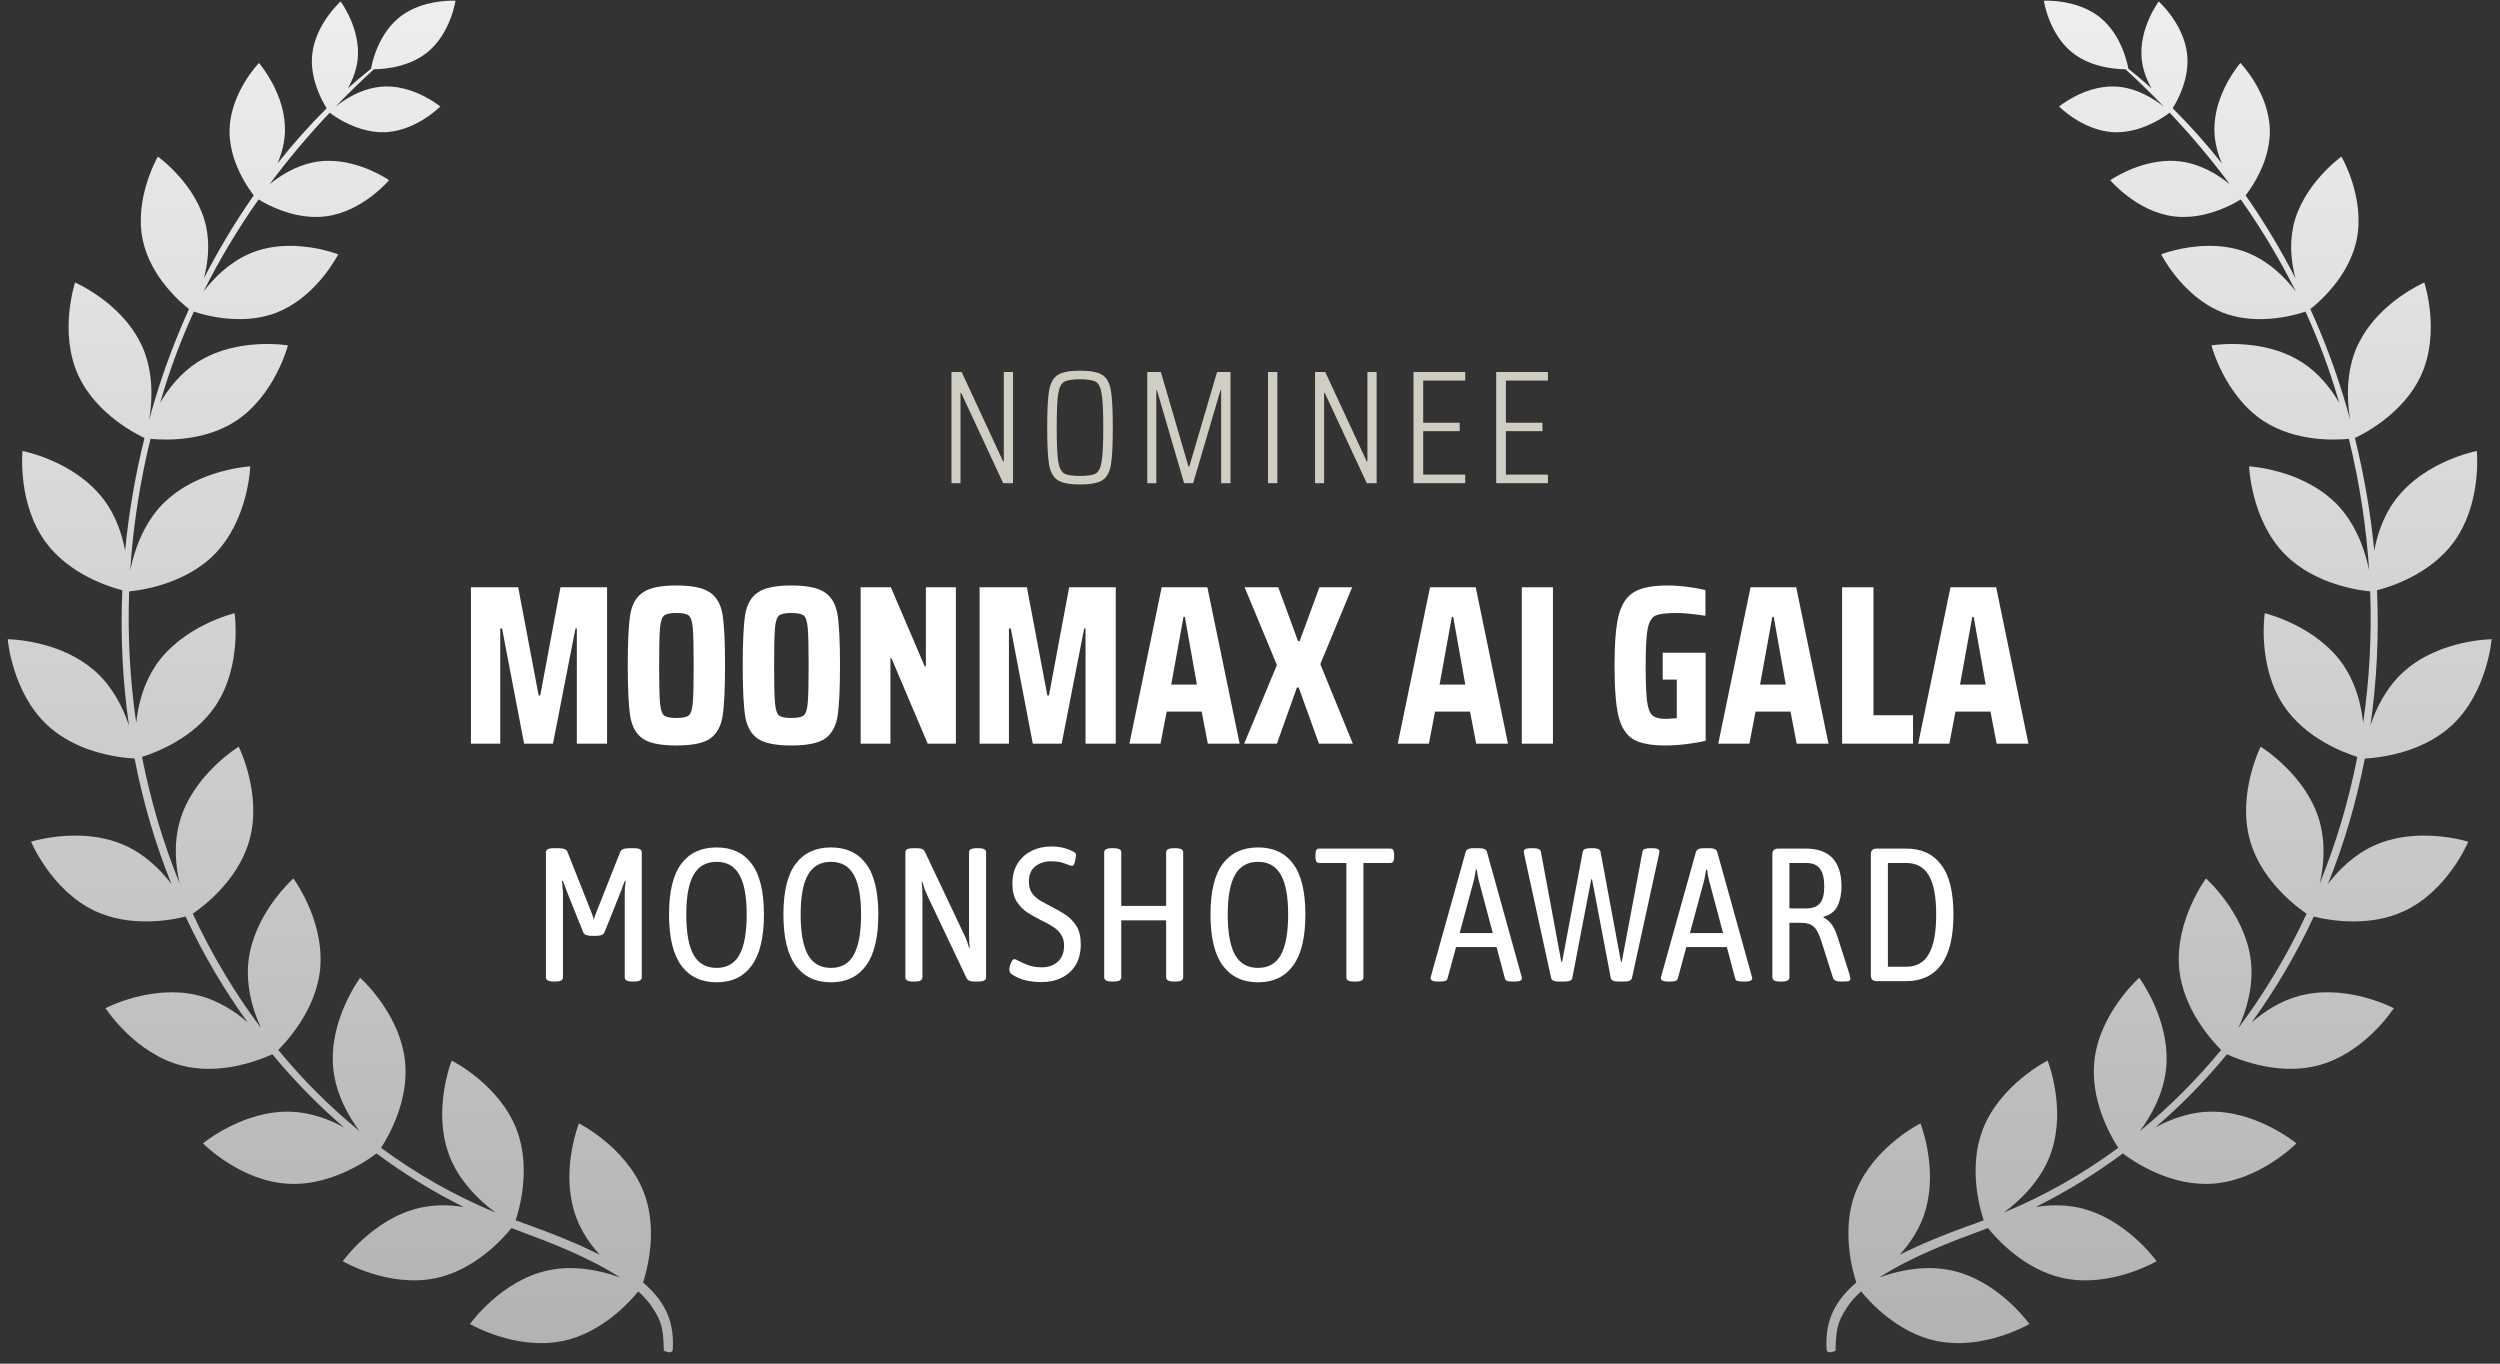 <svg width="198" height="108" viewBox="0 0 198 108" fill="none" xmlns="http://www.w3.org/2000/svg">
<rect x="0" y="0" width="198" height="108" fill="#333333" stroke="none"/>
<path d="M36.075 0.058C36.07 0.09 35.682 2.662 33.843 4.147C33.007 4.822 32.015 5.157 31.179 5.323C31.008 5.357 30.843 5.384 30.688 5.405C30.635 5.412 30.583 5.42 30.533 5.426C30.36 5.446 30.201 5.46 30.06 5.468C29.971 5.473 29.888 5.477 29.814 5.479C29.742 5.481 29.678 5.478 29.622 5.478C28.573 6.435 27.552 7.428 26.562 8.455C27.018 8.09 27.762 7.573 28.678 7.225C28.872 7.151 29.074 7.084 29.282 7.029C29.56 6.955 29.851 6.9 30.15 6.871L30.376 6.854C30.452 6.85 30.528 6.848 30.603 6.847C32.918 6.833 34.843 8.413 34.869 8.434C34.855 8.448 33.054 10.271 30.701 10.458C30.657 10.464 30.613 10.468 30.568 10.469C30.566 10.469 30.564 10.47 30.562 10.47C30.411 10.477 30.261 10.478 30.114 10.472C30.024 10.469 29.936 10.462 29.848 10.455C29.733 10.444 29.619 10.431 29.507 10.414C29.365 10.393 29.227 10.364 29.09 10.334C28.908 10.293 28.73 10.246 28.559 10.193C27.275 9.793 26.324 9.089 26.113 8.924C24.422 10.713 22.828 12.604 21.355 14.588C21.947 14.107 22.751 13.563 23.701 13.19C23.861 13.127 24.026 13.07 24.194 13.018C24.53 12.914 24.883 12.834 25.247 12.787C25.248 12.787 25.249 12.786 25.25 12.786C25.523 12.751 25.794 12.737 26.06 12.737H26.064C28.629 12.745 30.794 14.259 30.818 14.276C30.817 14.276 30.815 14.275 30.812 14.275C30.812 14.275 28.725 16.759 25.808 17.134C25.534 17.169 25.263 17.184 24.996 17.183C22.923 17.177 21.112 16.186 20.481 15.797C18.854 18.107 17.391 20.537 16.123 23.079C16.894 22.073 18.109 20.814 19.744 20.101L20.041 19.979H20.036C21.043 19.594 22.078 19.466 23.027 19.471H23.032C23.552 19.474 24.045 19.52 24.493 19.583C24.536 19.589 24.578 19.593 24.62 19.599C25.894 19.793 26.772 20.139 26.785 20.144C26.773 20.166 25.138 23.423 22.04 24.7C21.99 24.722 21.941 24.745 21.89 24.767C20.882 25.152 19.844 25.28 18.895 25.274C17.255 25.265 15.874 24.855 15.355 24.679C14.328 26.924 13.455 29.252 12.757 31.655C12.733 31.736 12.708 31.817 12.684 31.898C13.338 30.782 14.29 29.558 15.626 28.692C15.68 28.658 15.735 28.628 15.789 28.597C15.795 28.593 15.802 28.59 15.808 28.586C15.89 28.536 15.972 28.488 16.055 28.442C16.927 27.954 17.851 27.655 18.726 27.479C18.896 27.444 19.064 27.414 19.23 27.389C20.026 27.265 20.762 27.236 21.357 27.245C21.65 27.25 21.909 27.264 22.123 27.28C22.338 27.296 22.508 27.315 22.625 27.33C22.742 27.344 22.805 27.355 22.805 27.355C22.805 27.355 22.804 27.355 22.803 27.355C22.792 27.395 21.761 31.343 18.649 33.361C16.147 34.983 13.055 34.867 11.918 34.757C11.064 38.262 10.537 41.745 10.314 45.172C10.613 43.695 11.307 41.527 12.915 39.887C12.981 39.822 13.051 39.76 13.12 39.698C15.811 37.151 19.82 36.937 19.822 36.937H19.824C19.824 36.937 19.822 36.937 19.821 36.938C19.818 37.016 19.658 41.178 16.996 43.892C14.594 46.334 10.972 46.772 10.23 46.837C10.1 50.389 10.296 53.873 10.788 57.25C10.934 55.868 11.334 54.192 12.324 52.729L12.317 52.723C14.456 49.554 18.543 48.574 18.573 48.567C18.573 48.567 18.569 48.571 18.562 48.578C18.575 48.575 18.581 48.573 18.581 48.573C18.581 48.573 19.2 52.749 17.053 55.923C15.34 58.462 12.375 59.592 11.248 59.946C11.931 63.431 12.933 66.787 14.224 69.969C13.909 68.587 13.736 66.799 14.245 65.031V65.025C15.302 61.345 18.892 59.147 18.908 59.137C18.907 59.138 18.906 59.141 18.903 59.147C18.906 59.145 18.907 59.144 18.908 59.144C18.922 59.173 20.794 62.932 19.737 66.605C18.825 69.779 16.029 71.85 15.267 72.365C16.773 75.604 18.585 78.638 20.669 81.417C20.616 81.3 20.563 81.18 20.511 81.055C19.96 79.748 19.479 78.017 19.672 76.187V76.194C19.697 75.955 19.732 75.72 19.778 75.49C20.453 72.037 23.228 69.582 23.235 69.575C23.254 69.6 25.574 72.74 25.379 76.378H25.381C25.375 76.509 25.368 76.648 25.355 76.78C25.021 79.949 22.787 82.408 22.036 83.155C23.983 85.517 26.135 87.672 28.47 89.579C27.59 88.393 26.605 86.66 26.396 84.643C26.001 80.823 28.524 77.438 28.524 77.438L28.66 77.567C29.265 78.15 31.695 80.676 32.069 83.975C32.073 84 32.079 84.025 32.081 84.05C32.402 87.147 30.8 89.956 30.184 90.909C32.982 92.975 36.014 94.7 39.241 96.03C39.044 95.884 38.835 95.723 38.621 95.545C37.516 94.625 36.252 93.269 35.575 91.499C35.554 91.442 35.537 91.383 35.518 91.325C34.268 87.796 35.771 84.006 35.774 83.998C35.774 83.998 35.774 83.999 35.774 84.001C35.775 83.999 35.776 83.998 35.776 83.998C35.817 84.018 39.557 85.907 40.919 89.47C42.053 92.436 41.175 95.637 40.84 96.65C40.997 96.707 41.154 96.765 41.312 96.82V96.826C43.863 97.721 45.895 98.566 47.506 99.385C46.78 98.593 46.097 97.622 45.659 96.478C44.461 93.343 45.506 89.946 45.786 89.145L45.85 88.97C45.88 88.985 49.556 90.839 50.952 94.341C50.966 94.373 50.981 94.404 50.993 94.436C51.215 95.017 51.359 95.607 51.446 96.188C51.799 98.529 51.208 100.721 50.931 101.574C52.925 103.277 53.386 104.962 53.285 106.862C53.259 107.327 52.583 106.98 52.573 106.975C52.54 105.105 52.363 104.656 51.704 103.603C51.416 103.144 51.021 102.703 50.551 102.281C49.831 103.164 47.654 105.547 44.62 106.198C44.593 106.203 44.565 106.206 44.537 106.211C40.83 106.968 37.249 104.877 37.222 104.861C37.234 104.843 39.674 101.414 43.412 100.613C43.998 100.488 44.582 100.434 45.149 100.433H45.16C46.678 100.43 48.079 100.803 49.106 101.179C46.674 99.575 43.359 98.321 41.18 97.517C40.955 97.434 40.731 97.349 40.508 97.262C39.828 98.106 37.628 100.563 34.541 101.225C34.528 101.228 34.515 101.228 34.502 101.231C30.767 102.014 27.146 99.888 27.146 99.888C27.174 99.85 29.532 96.552 33.155 95.684C33.215 95.669 33.276 95.654 33.338 95.641C33.427 95.621 33.516 95.605 33.605 95.589C34.1 95.501 34.593 95.462 35.073 95.46H35.08C35.616 95.459 36.137 95.506 36.633 95.582C36.665 95.587 36.697 95.591 36.73 95.597C34.299 94.388 31.99 92.966 29.82 91.352C29.813 91.357 29.806 91.364 29.798 91.37C29.365 91.7 28.009 92.662 26.205 93.262C26.005 93.329 25.799 93.39 25.588 93.447C25.377 93.503 25.162 93.554 24.941 93.598C24.831 93.619 24.721 93.639 24.609 93.657C24.16 93.729 23.696 93.769 23.222 93.767C23.103 93.767 22.984 93.763 22.864 93.757C19.031 93.566 16.075 90.556 16.075 90.556C16.101 90.535 19.336 87.864 23.154 88.054C23.872 88.09 24.561 88.225 25.205 88.421C25.312 88.453 25.418 88.487 25.523 88.523C26.15 88.738 26.729 89.01 27.25 89.295C25.204 87.536 23.306 85.595 21.569 83.496C20.905 83.806 18.81 84.684 16.409 84.652C15.736 84.643 15.039 84.564 14.343 84.379C10.728 83.422 8.472 80.024 8.362 79.855C8.359 79.855 8.357 79.855 8.357 79.855C8.357 79.855 8.358 79.854 8.36 79.853C8.358 79.85 8.357 79.848 8.357 79.848C8.383 79.835 11.958 77.961 15.579 78.808C15.653 78.823 15.727 78.841 15.802 78.861C17.34 79.266 18.631 80.117 19.616 80.972C17.734 78.371 16.085 75.566 14.698 72.59C14.118 72.736 12.91 72.989 11.47 72.977C10.254 72.968 8.872 72.773 7.565 72.17C4.081 70.563 2.461 66.664 2.461 66.664C2.461 66.664 4.03 66.162 6.057 66.179C7.198 66.188 8.484 66.361 9.717 66.88C9.8 66.913 9.882 66.948 9.965 66.987C11.546 67.716 12.742 68.92 13.578 70.015C12.307 66.857 11.325 63.53 10.658 60.074C10.613 60.072 10.558 60.067 10.493 60.063C9.656 60.013 7.244 59.758 5.102 58.451C4.636 58.167 4.183 57.835 3.761 57.444C0.958 54.844 0.615 50.654 0.613 50.628L0.8 50.634C1.626 50.672 5.021 50.962 7.472 53.107C7.532 53.157 7.592 53.208 7.65 53.263C8.991 54.506 9.766 56.115 10.213 57.456C9.714 53.991 9.529 50.41 9.689 46.75C8.589 46.465 5.512 45.481 3.655 42.989C1.404 39.977 1.767 35.893 1.783 35.724C1.78 35.721 1.778 35.718 1.778 35.718C1.778 35.718 1.78 35.719 1.783 35.719L1.784 35.718C1.809 35.723 5.783 36.483 8.091 39.407C8.138 39.463 8.187 39.519 8.233 39.578C9.189 40.857 9.669 42.329 9.909 43.613C10.193 40.673 10.7 37.691 11.444 34.684C11.096 34.528 7.628 32.905 6.177 29.673C4.68 26.336 5.896 22.53 5.945 22.381C5.943 22.378 5.942 22.376 5.942 22.376C5.942 22.376 5.943 22.377 5.946 22.378C5.946 22.377 5.947 22.376 5.947 22.376C5.947 22.376 9.525 23.916 11.121 27.148C11.165 27.231 11.211 27.316 11.249 27.401C12.198 29.515 12.056 31.817 11.814 33.258C11.972 32.676 12.139 32.093 12.315 31.51C13.037 29.13 13.927 26.773 14.97 24.478C14.322 23.971 11.938 21.943 11.314 19.044C10.591 15.688 12.495 12.423 12.505 12.405C12.505 12.405 12.508 12.408 12.514 12.412C12.514 12.412 15.61 14.605 16.334 17.971L16.328 17.964C16.643 19.431 16.456 20.88 16.146 22.049C17.315 19.766 18.638 17.56 20.098 15.471C19.713 14.979 18.679 13.527 18.313 11.699C18.221 11.241 18.17 10.761 18.182 10.265C18.255 7.321 20.506 4.99 20.506 4.99C20.506 4.986 20.505 4.983 20.505 4.983C20.505 4.983 21.871 6.545 22.379 8.677C22.499 9.179 22.571 9.712 22.568 10.264C22.569 10.301 22.57 10.339 22.57 10.377C22.547 11.312 22.301 12.186 21.98 12.943C23.201 11.401 24.5 9.938 25.873 8.576C25.45 7.9 24.533 6.191 24.727 4.319C24.977 1.902 26.973 0.123 26.973 0.123C26.974 0.124 26.975 0.127 26.979 0.132C26.978 0.123 26.979 0.118 26.979 0.117C26.998 0.144 28.577 2.279 28.329 4.681V4.687C28.238 5.557 27.919 6.343 27.551 6.994C28.15 6.458 28.761 5.94 29.384 5.442C29.385 5.435 29.387 5.428 29.389 5.419C29.435 5.161 29.649 4.092 30.271 3.003C30.401 2.776 30.548 2.548 30.715 2.326C30.925 2.049 31.165 1.782 31.44 1.538L31.609 1.395V1.388C32.998 0.266 34.817 0.078 35.638 0.055C35.904 0.047 36.066 0.057 36.075 0.058Z" fill="url(#paint0_linear_39055_237369)"/>
<path d="M118.5 38.268V29.461H122.596V30.14H119.268V33.481H122.161V34.146H119.268V37.589H122.596V38.268H118.5Z" fill="#D0CEC2"/>
<path d="M111.949 38.268V29.461H116.045V30.14H112.717V33.481H115.61V34.146H112.717V37.589H116.045V38.268H111.949Z" fill="#D0CEC2"/>
<path d="M108.248 38.268L104.92 31.113H104.869V38.268H104.152V29.461H104.959L108.248 36.553H108.3V29.461H109.029V38.268H108.248Z" fill="#D0CEC2"/>
<path d="M100.426 38.268V29.461H101.168V38.268H100.426Z" fill="#D0CEC2"/>
<path d="M96.713 38.268V30.908H96.662L94.499 38.268H93.782L91.631 30.908H91.58V38.268H90.863V29.461H91.939L94.127 36.949H94.191L96.393 29.461H97.455V38.268H96.713Z" fill="#D0CEC2"/>
<path d="M85.536 38.37C84.717 38.37 84.132 38.259 83.782 38.037C83.432 37.816 83.202 37.41 83.091 36.821C82.989 36.233 82.938 35.247 82.938 33.865C82.938 32.482 82.989 31.497 83.091 30.908C83.202 30.319 83.432 29.914 83.782 29.692C84.132 29.47 84.717 29.359 85.536 29.359C86.364 29.359 86.952 29.47 87.302 29.692C87.652 29.914 87.878 30.319 87.981 30.908C88.083 31.488 88.134 32.474 88.134 33.865C88.134 35.255 88.083 36.245 87.981 36.834C87.878 37.414 87.652 37.816 87.302 38.037C86.952 38.259 86.364 38.37 85.536 38.37ZM85.536 37.692C86.142 37.692 86.56 37.628 86.79 37.5C87.021 37.363 87.174 37.043 87.251 36.54C87.336 36.036 87.379 35.145 87.379 33.865C87.379 32.585 87.336 31.693 87.251 31.189C87.174 30.686 87.021 30.37 86.79 30.242C86.56 30.106 86.142 30.037 85.536 30.037C84.93 30.037 84.512 30.106 84.281 30.242C84.051 30.37 83.893 30.686 83.808 31.189C83.731 31.693 83.693 32.585 83.693 33.865C83.693 35.145 83.731 36.036 83.808 36.54C83.893 37.043 84.051 37.363 84.281 37.5C84.512 37.628 84.93 37.692 85.536 37.692Z" fill="#D0CEC2"/>
<path d="M79.451 38.268L76.124 31.113H76.072V38.268H75.356V29.461H76.162L79.451 36.553H79.503V29.461H80.232V38.268H79.451Z" fill="#D0CEC2"/>
<path d="M158.132 58.898L157.646 56.36H154.874L154.388 58.898H151.922L154.478 46.514H158.096L160.652 58.898H158.132ZM156.314 48.854H156.206L155.234 54.218H157.268L156.314 48.854Z" fill="white"/>
<path d="M145.895 58.898V46.514H148.379V56.648H151.511V58.898H145.895Z" fill="white"/>
<path d="M142.296 58.898L141.81 56.36H139.038L138.552 58.898H136.086L138.642 46.514H142.26L144.816 58.898H142.296ZM140.478 48.854H140.37L139.398 54.218H141.432L140.478 48.854Z" fill="white"/>
<path d="M131.687 53.822V51.698H135.089V58.664C134.669 58.772 134.159 58.862 133.559 58.934C132.959 59.006 132.401 59.042 131.885 59.042C130.745 59.042 129.893 58.874 129.329 58.538C128.777 58.19 128.393 57.578 128.177 56.702C127.973 55.814 127.871 54.482 127.871 52.706C127.871 50.942 127.979 49.622 128.195 48.746C128.423 47.858 128.831 47.24 129.419 46.892C130.007 46.544 130.889 46.37 132.065 46.37C132.545 46.37 133.067 46.406 133.631 46.478C134.195 46.55 134.675 46.634 135.071 46.73V48.764C134.039 48.62 133.289 48.548 132.821 48.548C132.005 48.548 131.441 48.614 131.129 48.746C130.829 48.878 130.619 49.22 130.499 49.772C130.391 50.312 130.337 51.29 130.337 52.706C130.337 54.026 130.373 54.968 130.445 55.532C130.517 56.084 130.655 56.456 130.859 56.648C131.075 56.84 131.435 56.936 131.939 56.936C132.047 56.936 132.335 56.918 132.803 56.882V53.822H131.687Z" fill="white"/>
<path d="M120.527 58.898V46.514H122.993V58.898H120.527Z" fill="white"/>
<path d="M116.913 58.898L116.427 56.36H113.655L113.169 58.898H110.703L113.259 46.514H116.877L119.433 58.898H116.913ZM115.095 48.854H114.987L114.015 54.218H116.049L115.095 48.854Z" fill="white"/>
<path d="M104.461 58.898L102.859 54.452H102.715L101.131 58.898H98.539L101.131 52.67L98.575 46.514H101.239L102.805 50.78H102.931L104.497 46.514H107.089L104.569 52.598L107.143 58.898H104.461Z" fill="white"/>
<path d="M95.659 58.898L95.173 56.36H92.401L91.915 58.898H89.449L92.005 46.514H95.623L98.179 58.898H95.659ZM93.841 48.854H93.733L92.761 54.218H94.795L93.841 48.854Z" fill="white"/>
<path d="M85.974 58.898V49.772H85.866L84.084 58.898H81.798L80.052 49.772H79.908V58.898H77.586V46.514H81.33L82.95 55.082H83.076L84.678 46.514H88.368V58.898H85.974Z" fill="white"/>
<path d="M73.474 58.898L70.594 52.112H70.522V58.898H68.164V46.514H70.558L73.24 52.778H73.33V46.514H75.706V58.898H73.474Z" fill="white"/>
<path d="M62.676 59.042C61.428 59.042 60.54 58.862 60.012 58.502C59.484 58.13 59.154 57.542 59.022 56.738C58.89 55.922 58.824 54.578 58.824 52.706C58.824 50.822 58.89 49.478 59.022 48.674C59.154 47.87 59.484 47.288 60.012 46.928C60.54 46.556 61.428 46.37 62.676 46.37C63.924 46.37 64.812 46.556 65.34 46.928C65.868 47.288 66.198 47.87 66.33 48.674C66.462 49.478 66.528 50.822 66.528 52.706C66.528 54.578 66.462 55.922 66.33 56.738C66.198 57.542 65.868 58.13 65.34 58.502C64.812 58.862 63.924 59.042 62.676 59.042ZM62.676 56.864C63.156 56.864 63.48 56.798 63.648 56.666C63.816 56.534 63.924 56.21 63.972 55.694C64.02 55.178 64.044 54.182 64.044 52.706C64.044 51.23 64.02 50.234 63.972 49.718C63.924 49.202 63.816 48.878 63.648 48.746C63.48 48.614 63.156 48.548 62.676 48.548C62.196 48.548 61.872 48.614 61.704 48.746C61.536 48.878 61.428 49.202 61.38 49.718C61.332 50.234 61.308 51.23 61.308 52.706C61.308 54.182 61.332 55.178 61.38 55.694C61.428 56.21 61.536 56.534 61.704 56.666C61.872 56.798 62.196 56.864 62.676 56.864Z" fill="white"/>
<path d="M53.571 59.042C52.323 59.042 51.435 58.862 50.907 58.502C50.379 58.13 50.049 57.542 49.917 56.738C49.785 55.922 49.719 54.578 49.719 52.706C49.719 50.822 49.785 49.478 49.917 48.674C50.049 47.87 50.379 47.288 50.907 46.928C51.435 46.556 52.323 46.37 53.571 46.37C54.819 46.37 55.707 46.556 56.235 46.928C56.763 47.288 57.093 47.87 57.225 48.674C57.357 49.478 57.423 50.822 57.423 52.706C57.423 54.578 57.357 55.922 57.225 56.738C57.093 57.542 56.763 58.13 56.235 58.502C55.707 58.862 54.819 59.042 53.571 59.042ZM53.571 56.864C54.051 56.864 54.375 56.798 54.543 56.666C54.711 56.534 54.819 56.21 54.867 55.694C54.915 55.178 54.939 54.182 54.939 52.706C54.939 51.23 54.915 50.234 54.867 49.718C54.819 49.202 54.711 48.878 54.543 48.746C54.375 48.614 54.051 48.548 53.571 48.548C53.091 48.548 52.767 48.614 52.599 48.746C52.431 48.878 52.323 49.202 52.275 49.718C52.227 50.234 52.203 51.23 52.203 52.706C52.203 54.182 52.227 55.178 52.275 55.694C52.323 56.21 52.431 56.534 52.599 56.666C52.767 56.798 53.091 56.864 53.571 56.864Z" fill="white"/>
<path d="M45.685 58.898V49.772H45.577L43.795 58.898H41.509L39.763 49.772H39.619V58.898H37.297V46.514H41.041L42.661 55.082H42.787L44.389 46.514H48.079V58.898H45.685Z" fill="white"/>
<path d="M148.637 77.707C148.327 77.707 148.172 77.557 148.172 77.257V67.657C148.172 67.357 148.327 67.207 148.637 67.207H150.962C152.172 67.207 153.097 67.632 153.737 68.482C154.387 69.322 154.712 70.637 154.712 72.427C154.712 74.217 154.387 75.547 153.737 76.417C153.097 77.277 152.172 77.707 150.962 77.707H148.637ZM149.522 76.567H150.962C151.782 76.567 152.382 76.232 152.762 75.562C153.152 74.892 153.347 73.847 153.347 72.427C153.347 71.027 153.152 69.997 152.762 69.337C152.382 68.677 151.782 68.347 150.962 68.347H149.522V76.567Z" fill="white"/>
<path d="M140.986 77.737C140.766 77.737 140.606 77.707 140.506 77.647C140.416 77.587 140.371 77.507 140.371 77.407V67.657C140.371 67.357 140.526 67.207 140.836 67.207H142.996C144.896 67.207 145.846 68.212 145.846 70.222C145.846 70.802 145.741 71.312 145.531 71.752C145.321 72.182 144.951 72.467 144.421 72.607V72.667C144.681 72.797 144.896 72.977 145.066 73.207C145.236 73.437 145.386 73.752 145.516 74.152L146.461 77.107C146.481 77.187 146.501 77.267 146.521 77.347C146.541 77.417 146.551 77.472 146.551 77.512C146.551 77.612 146.506 77.677 146.416 77.707C146.326 77.727 146.181 77.737 145.981 77.737H145.756C145.426 77.737 145.231 77.637 145.171 77.437L144.256 74.557C144.076 73.977 143.871 73.587 143.641 73.387C143.421 73.187 143.096 73.087 142.666 73.087H141.721V77.407C141.721 77.507 141.676 77.587 141.586 77.647C141.496 77.707 141.336 77.737 141.106 77.737H140.986ZM141.721 71.947H143.041C143.551 71.947 143.916 71.812 144.136 71.542C144.366 71.272 144.481 70.832 144.481 70.222C144.481 69.562 144.366 69.087 144.136 68.797C143.916 68.497 143.551 68.347 143.041 68.347H141.721V71.947Z" fill="white"/>
<path d="M132.102 77.737C131.732 77.737 131.547 77.652 131.547 77.482C131.547 77.452 131.547 77.422 131.547 77.392C131.557 77.362 131.567 77.327 131.577 77.287L134.322 67.462C134.382 67.272 134.582 67.177 134.922 67.177H135.402C135.742 67.177 135.942 67.272 136.002 67.462L138.732 77.287C138.742 77.327 138.752 77.362 138.762 77.392C138.772 77.422 138.777 77.452 138.777 77.482C138.777 77.652 138.592 77.737 138.222 77.737H137.967C137.827 77.737 137.707 77.722 137.607 77.692C137.507 77.652 137.447 77.587 137.427 77.497L136.767 75.007H133.557L132.882 77.497C132.862 77.587 132.802 77.652 132.702 77.692C132.602 77.722 132.482 77.737 132.342 77.737H132.102ZM134.952 69.787L133.842 73.897H136.467L135.372 69.787C135.332 69.647 135.297 69.497 135.267 69.337C135.247 69.167 135.227 69.012 135.207 68.872H135.132C135.102 69.012 135.072 69.167 135.042 69.337C135.022 69.497 134.992 69.647 134.952 69.787Z" fill="white"/>
<path d="M123.448 77.737C123.088 77.737 122.888 77.642 122.848 77.452L120.718 67.672C120.698 67.572 120.688 67.492 120.688 67.432C120.688 67.262 120.868 67.177 121.228 67.177H121.483C121.623 67.177 121.743 67.197 121.843 67.237C121.953 67.277 122.018 67.352 122.038 67.462L123.658 76.192H123.718L125.353 67.462C125.373 67.352 125.438 67.277 125.548 67.237C125.658 67.197 125.778 67.177 125.908 67.177H126.208C126.348 67.177 126.468 67.197 126.568 67.237C126.678 67.277 126.743 67.352 126.763 67.462L128.382 76.177H128.443L130.093 67.417C130.113 67.327 130.173 67.267 130.273 67.237C130.383 67.197 130.503 67.177 130.633 67.177H130.873C131.243 67.177 131.428 67.262 131.428 67.432C131.428 67.462 131.423 67.492 131.413 67.522C131.413 67.552 131.408 67.587 131.398 67.627L129.253 77.452C129.213 77.642 129.013 77.737 128.653 77.737H128.173C127.803 77.737 127.603 77.642 127.573 77.452L126.088 69.637H126.028L124.528 77.452C124.498 77.642 124.298 77.737 123.928 77.737H123.448Z" fill="white"/>
<path d="M113.864 77.737C113.494 77.737 113.309 77.652 113.309 77.482C113.309 77.452 113.309 77.422 113.309 77.392C113.319 77.362 113.329 77.327 113.339 77.287L116.084 67.462C116.144 67.272 116.344 67.177 116.684 67.177H117.164C117.504 67.177 117.704 67.272 117.764 67.462L120.494 77.287C120.504 77.327 120.514 77.362 120.524 77.392C120.534 77.422 120.539 77.452 120.539 77.482C120.539 77.652 120.354 77.737 119.984 77.737H119.729C119.589 77.737 119.469 77.722 119.369 77.692C119.269 77.652 119.209 77.587 119.189 77.497L118.529 75.007H115.319L114.644 77.497C114.624 77.587 114.564 77.652 114.464 77.692C114.364 77.722 114.244 77.737 114.104 77.737H113.864ZM116.714 69.787L115.604 73.897H118.229L117.134 69.787C117.094 69.647 117.059 69.497 117.029 69.337C117.009 69.167 116.989 69.012 116.969 68.872H116.894C116.864 69.012 116.834 69.167 116.804 69.337C116.784 69.497 116.754 69.647 116.714 69.787Z" fill="white"/>
<path d="M107.203 77.737C106.823 77.737 106.633 77.627 106.633 77.407V68.347H104.472C104.282 68.347 104.188 68.197 104.188 67.897V67.657C104.188 67.357 104.282 67.207 104.472 67.207H110.112C110.312 67.207 110.413 67.357 110.413 67.657V67.897C110.413 68.197 110.312 68.347 110.112 68.347H107.983V77.407C107.983 77.627 107.793 77.737 107.413 77.737H107.203Z" fill="white"/>
<path d="M99.636 77.797C98.426 77.797 97.496 77.357 96.846 76.477C96.196 75.597 95.871 74.247 95.871 72.427C95.871 70.607 96.196 69.267 96.846 68.407C97.496 67.547 98.426 67.117 99.636 67.117C100.846 67.117 101.771 67.547 102.411 68.407C103.061 69.267 103.386 70.607 103.386 72.427C103.386 74.247 103.061 75.597 102.411 76.477C101.771 77.357 100.846 77.797 99.636 77.797ZM99.636 76.657C100.456 76.657 101.056 76.317 101.436 75.637C101.826 74.947 102.021 73.877 102.021 72.427C102.021 70.997 101.826 69.947 101.436 69.277C101.056 68.597 100.456 68.257 99.636 68.257C98.816 68.257 98.211 68.597 97.821 69.277C97.431 69.947 97.236 70.997 97.236 72.427C97.236 73.877 97.431 74.947 97.821 75.637C98.211 76.317 98.816 76.657 99.636 76.657Z" fill="white"/>
<path d="M88.068 77.737C87.848 77.737 87.688 77.707 87.588 77.647C87.498 77.587 87.453 77.507 87.453 77.407V67.507C87.453 67.397 87.498 67.317 87.588 67.267C87.688 67.207 87.848 67.177 88.068 67.177H88.188C88.418 67.177 88.578 67.207 88.668 67.267C88.758 67.317 88.803 67.397 88.803 67.507V71.752H92.358V67.507C92.358 67.397 92.403 67.317 92.493 67.267C92.593 67.207 92.753 67.177 92.973 67.177H93.093C93.323 67.177 93.483 67.207 93.573 67.267C93.663 67.317 93.708 67.397 93.708 67.507V77.407C93.708 77.507 93.663 77.587 93.573 77.647C93.483 77.707 93.323 77.737 93.093 77.737H92.973C92.753 77.737 92.593 77.707 92.493 77.647C92.403 77.587 92.358 77.507 92.358 77.407V72.892H88.803V77.407C88.803 77.507 88.758 77.587 88.668 77.647C88.578 77.707 88.418 77.737 88.188 77.737H88.068Z" fill="white"/>
<path d="M82.476 77.782C82.016 77.782 81.586 77.732 81.186 77.632C80.796 77.532 80.441 77.372 80.121 77.152C80.001 77.072 79.941 76.947 79.941 76.777C79.941 76.697 79.956 76.597 79.986 76.477C80.026 76.347 80.076 76.232 80.136 76.132C80.196 76.022 80.261 75.967 80.331 75.967C80.411 75.967 80.546 76.022 80.736 76.132C80.926 76.232 81.166 76.337 81.456 76.447C81.756 76.557 82.111 76.612 82.521 76.612C83.031 76.612 83.451 76.462 83.781 76.162C84.111 75.862 84.276 75.442 84.276 74.902C84.276 74.522 84.186 74.212 84.006 73.972C83.836 73.732 83.611 73.527 83.331 73.357C83.061 73.187 82.766 73.027 82.446 72.877C82.086 72.697 81.731 72.497 81.381 72.277C81.041 72.057 80.756 71.767 80.526 71.407C80.296 71.047 80.181 70.572 80.181 69.982C80.181 69.362 80.316 68.837 80.586 68.407C80.856 67.967 81.221 67.632 81.681 67.402C82.151 67.162 82.686 67.042 83.286 67.042C83.946 67.042 84.536 67.187 85.056 67.477C85.136 67.517 85.181 67.557 85.191 67.597C85.211 67.627 85.221 67.682 85.221 67.762C85.221 67.812 85.206 67.907 85.176 68.047C85.156 68.177 85.126 68.297 85.086 68.407C85.046 68.517 84.991 68.572 84.921 68.572C84.811 68.572 84.616 68.512 84.336 68.392C84.066 68.272 83.691 68.212 83.211 68.212C82.761 68.212 82.361 68.342 82.011 68.602C81.661 68.862 81.486 69.272 81.486 69.832C81.486 70.202 81.571 70.507 81.741 70.747C81.911 70.977 82.136 71.177 82.416 71.347C82.696 71.507 82.991 71.667 83.301 71.827C83.671 72.007 84.031 72.212 84.381 72.442C84.731 72.672 85.021 72.972 85.251 73.342C85.481 73.702 85.596 74.187 85.596 74.797C85.596 75.437 85.461 75.982 85.191 76.432C84.921 76.872 84.551 77.207 84.081 77.437C83.611 77.667 83.076 77.782 82.476 77.782Z" fill="white"/>
<path d="M72.322 77.737C72.102 77.737 71.942 77.707 71.842 77.647C71.752 77.587 71.707 77.507 71.707 77.407V67.507C71.707 67.287 71.907 67.177 72.307 67.177H72.622C72.792 67.177 72.927 67.197 73.027 67.237C73.127 67.277 73.202 67.352 73.252 67.462L76.372 74.047C76.442 74.177 76.512 74.342 76.582 74.542C76.652 74.732 76.707 74.907 76.747 75.067L76.807 75.052C76.797 74.952 76.782 74.807 76.762 74.617C76.752 74.417 76.747 74.222 76.747 74.032V67.507C76.747 67.397 76.792 67.317 76.882 67.267C76.982 67.207 77.142 67.177 77.362 67.177H77.482C77.712 67.177 77.872 67.207 77.962 67.267C78.052 67.317 78.097 67.397 78.097 67.507V77.407C78.097 77.627 77.897 77.737 77.497 77.737H77.122C76.832 77.737 76.642 77.647 76.552 77.467L73.417 70.867C73.357 70.737 73.292 70.577 73.222 70.387C73.162 70.197 73.107 70.017 73.057 69.847L72.997 69.862C73.017 69.992 73.032 70.152 73.042 70.342C73.052 70.532 73.057 70.712 73.057 70.882V77.407C73.057 77.507 73.012 77.587 72.922 77.647C72.832 77.707 72.672 77.737 72.442 77.737H72.322Z" fill="white"/>
<path d="M65.812 77.797C64.602 77.797 63.672 77.357 63.022 76.477C62.372 75.597 62.047 74.247 62.047 72.427C62.047 70.607 62.372 69.267 63.022 68.407C63.672 67.547 64.602 67.117 65.812 67.117C67.022 67.117 67.947 67.547 68.587 68.407C69.237 69.267 69.562 70.607 69.562 72.427C69.562 74.247 69.237 75.597 68.587 76.477C67.947 77.357 67.022 77.797 65.812 77.797ZM65.812 76.657C66.632 76.657 67.232 76.317 67.612 75.637C68.002 74.947 68.197 73.877 68.197 72.427C68.197 70.997 68.002 69.947 67.612 69.277C67.232 68.597 66.632 68.257 65.812 68.257C64.992 68.257 64.387 68.597 63.997 69.277C63.607 69.947 63.412 70.997 63.412 72.427C63.412 73.877 63.607 74.947 63.997 75.637C64.387 76.317 64.992 76.657 65.812 76.657Z" fill="white"/>
<path d="M56.753 77.797C55.543 77.797 54.613 77.357 53.963 76.477C53.313 75.597 52.988 74.247 52.988 72.427C52.988 70.607 53.313 69.267 53.963 68.407C54.613 67.547 55.543 67.117 56.753 67.117C57.963 67.117 58.888 67.547 59.528 68.407C60.178 69.267 60.503 70.607 60.503 72.427C60.503 74.247 60.178 75.597 59.528 76.477C58.888 77.357 57.963 77.797 56.753 77.797ZM56.753 76.657C57.573 76.657 58.173 76.317 58.553 75.637C58.943 74.947 59.138 73.877 59.138 72.427C59.138 70.997 58.943 69.947 58.553 69.277C58.173 68.597 57.573 68.257 56.753 68.257C55.933 68.257 55.328 68.597 54.938 69.277C54.548 69.947 54.353 70.997 54.353 72.427C54.353 73.877 54.548 74.947 54.938 75.637C55.328 76.317 55.933 76.657 56.753 76.657Z" fill="white"/>
<path d="M43.853 77.737C43.633 77.737 43.473 77.707 43.373 77.647C43.283 77.587 43.238 77.507 43.238 77.407V67.507C43.238 67.397 43.283 67.317 43.373 67.267C43.473 67.207 43.633 67.177 43.853 67.177H44.183C44.613 67.177 44.863 67.267 44.933 67.447L46.793 72.142C46.843 72.262 46.888 72.382 46.928 72.502C46.978 72.622 47.013 72.742 47.033 72.862C47.053 72.742 47.088 72.622 47.138 72.502C47.188 72.382 47.233 72.262 47.273 72.142L49.133 67.447C49.213 67.267 49.463 67.177 49.883 67.177H50.213C50.443 67.177 50.603 67.207 50.693 67.267C50.783 67.317 50.828 67.397 50.828 67.507V77.407C50.828 77.507 50.783 77.587 50.693 77.647C50.603 77.707 50.443 77.737 50.213 77.737H50.093C49.873 77.737 49.713 77.707 49.613 77.647C49.523 77.587 49.478 77.507 49.478 77.407V70.837C49.478 70.657 49.483 70.482 49.493 70.312C49.513 70.132 49.533 69.952 49.553 69.772L49.493 69.742C49.423 69.912 49.358 70.082 49.298 70.252C49.248 70.422 49.183 70.597 49.103 70.777L47.888 73.807C47.838 73.937 47.748 74.022 47.618 74.062C47.498 74.102 47.338 74.122 47.138 74.122H46.928C46.738 74.122 46.578 74.102 46.448 74.062C46.318 74.022 46.228 73.937 46.178 73.807L44.963 70.777C44.893 70.597 44.828 70.422 44.768 70.252C44.708 70.082 44.643 69.912 44.573 69.742L44.513 69.772C44.533 69.952 44.548 70.132 44.558 70.312C44.578 70.482 44.588 70.657 44.588 70.837V77.407C44.588 77.507 44.543 77.587 44.453 77.647C44.363 77.707 44.203 77.737 43.973 77.737H43.853Z" fill="white"/>
<path d="M161.872 0.058C161.876 0.08 162.262 2.659 164.104 4.147C165.493 5.269 167.312 5.456 168.134 5.479C168.207 5.481 168.272 5.478 168.328 5.478C169.379 6.438 170.403 7.433 171.394 8.462C170.685 7.892 169.262 6.941 167.571 6.854C167.495 6.85 167.419 6.848 167.343 6.847C165.022 6.834 163.094 8.422 163.079 8.434C163.079 8.434 164.885 10.27 167.247 10.458C167.288 10.463 167.33 10.467 167.372 10.468C167.376 10.468 167.381 10.469 167.386 10.47C167.462 10.474 167.539 10.475 167.614 10.475C168.977 10.483 170.202 9.938 170.987 9.485C171.044 9.452 171.099 9.42 171.152 9.388C171.502 9.175 171.742 8.996 171.835 8.923C173.529 10.715 175.126 12.607 176.601 14.595C176.157 14.233 175.594 13.836 174.938 13.502C174.277 13.165 173.522 12.893 172.701 12.787C172.689 12.786 172.676 12.785 172.664 12.783C172.403 12.751 172.144 12.737 171.888 12.737H171.883C169.308 12.745 167.137 14.271 167.13 14.276C167.13 14.276 167.132 14.275 167.135 14.275L167.134 14.276C167.134 14.276 169.222 16.759 172.14 17.134C172.414 17.17 172.685 17.184 172.953 17.183C172.954 17.183 172.956 17.183 172.958 17.183C173.124 17.182 173.288 17.176 173.449 17.163C173.662 17.147 173.871 17.121 174.075 17.087C174.18 17.07 174.284 17.051 174.387 17.03C175.828 16.736 176.99 16.091 177.468 15.796C179.095 18.105 180.558 20.535 181.825 23.076C181.008 22.011 179.693 20.662 177.91 19.979H177.915C176.909 19.594 175.873 19.466 174.924 19.471H174.918C172.831 19.484 171.166 20.144 171.166 20.144C171.166 20.144 172.8 23.415 175.905 24.698C175.956 24.721 176.007 24.745 176.06 24.767C177.068 25.152 178.106 25.28 179.056 25.274C180.695 25.265 182.075 24.855 182.595 24.679C183.622 26.924 184.495 29.252 185.193 31.655C185.218 31.736 185.242 31.818 185.266 31.899C184.612 30.783 183.661 29.559 182.324 28.692C182.266 28.655 182.207 28.623 182.148 28.59C180.231 27.42 178.01 27.224 176.592 27.245C175.724 27.259 175.157 27.353 175.145 27.355H175.147C175.157 27.391 176.187 31.342 179.301 33.361C181.803 34.983 184.893 34.867 186.032 34.757C186.885 38.263 187.413 41.747 187.636 45.175C187.337 43.698 186.643 41.528 185.034 39.887C184.969 39.823 184.901 39.762 184.833 39.701C182.157 37.165 178.173 36.94 178.129 36.937H178.128C178.128 36.937 178.129 36.937 178.13 36.938C178.133 37.011 178.291 41.176 180.954 43.892C183.354 46.333 186.974 46.771 187.719 46.837C187.85 50.394 187.653 53.882 187.159 57.264C187.025 55.973 186.671 54.423 185.818 53.029L185.625 52.729L185.631 52.723C183.484 49.542 179.374 48.567 179.374 48.567C179.374 48.567 179.378 48.571 179.386 48.578C179.375 48.575 179.368 48.574 179.367 48.573C179.367 48.573 178.747 52.749 180.894 55.923C182.608 58.463 185.575 59.593 186.701 59.946C186.018 63.433 185.017 66.791 183.724 69.975C184.019 68.682 184.19 67.033 183.795 65.377L183.705 65.031V65.025C182.644 61.337 179.042 59.137 179.042 59.137C179.042 59.138 179.043 59.141 179.046 59.147C179.043 59.145 179.042 59.144 179.042 59.144C179.032 59.163 177.154 62.927 178.212 66.605C178.543 67.758 179.123 68.765 179.763 69.605C179.827 69.689 179.892 69.771 179.957 69.852C180.152 70.094 180.351 70.32 180.549 70.531C180.813 70.813 181.074 71.066 181.321 71.289C181.91 71.823 182.419 72.187 182.683 72.365C181.177 75.606 179.363 78.643 177.277 81.422C177.89 80.082 178.488 78.194 178.277 76.187L178.231 75.832C177.68 72.196 174.713 69.575 174.713 69.575C174.694 69.602 172.302 72.838 172.58 76.546C172.585 76.625 172.588 76.704 172.595 76.78C172.929 79.95 175.165 82.41 175.915 83.156C173.968 85.519 171.814 87.672 169.478 89.58C170.358 88.394 171.345 86.661 171.554 84.643C171.899 81.301 170.012 78.292 169.534 77.592L169.427 77.438C169.427 77.438 166.265 80.237 165.87 84.05C165.549 87.147 167.15 89.956 167.766 90.909C164.967 92.975 161.934 94.701 158.706 96.031C159.919 95.136 161.566 93.613 162.375 91.499C162.408 91.411 162.434 91.321 162.462 91.231C163.655 87.726 162.173 83.998 162.173 83.998C162.173 83.998 158.399 85.888 157.029 89.471C155.895 92.438 156.774 95.639 157.108 96.651C156.952 96.708 156.795 96.765 156.638 96.82V96.826C154.087 97.721 152.055 98.566 150.443 99.385C151.17 98.593 151.854 97.622 152.291 96.478C153.49 93.343 152.443 89.945 152.163 89.146L152.1 88.97C152.1 88.97 148.478 90.786 147.044 94.23C147.013 94.298 146.981 94.365 146.955 94.436C146.23 96.331 146.328 98.322 146.579 99.777C146.591 99.845 146.601 99.913 146.613 99.979C146.649 100.17 146.687 100.351 146.726 100.519C146.828 100.965 146.939 101.325 147.019 101.573C145.025 103.277 144.564 104.961 144.665 106.862C144.692 107.33 145.377 106.975 145.377 106.975C145.41 105.105 145.587 104.656 146.246 103.603C146.534 103.143 146.929 102.703 147.4 102.28C148.12 103.163 150.296 105.547 153.33 106.198C153.355 106.203 153.381 106.205 153.406 106.21C157.13 106.975 160.728 104.861 160.728 104.861C160.717 104.845 158.277 101.415 154.538 100.613C153.952 100.488 153.368 100.434 152.801 100.433H152.791C151.272 100.43 149.87 100.803 148.843 101.18C151.275 99.576 154.59 98.322 156.769 97.518C156.995 97.435 157.22 97.349 157.443 97.262C158.123 98.106 160.322 100.564 163.41 101.226C163.426 101.229 163.443 101.231 163.459 101.234C167.19 102.009 170.801 99.888 170.801 99.888C170.802 99.889 170.803 99.889 170.803 99.889C170.803 99.889 168.359 96.445 164.612 95.641C164.025 95.516 163.442 95.462 162.874 95.461H162.871C162.299 95.459 161.744 95.512 161.22 95.597C163.651 94.389 165.959 92.966 168.129 91.352C168.735 91.816 171.486 93.781 174.727 93.766C174.731 93.766 174.734 93.766 174.738 93.766C174.852 93.766 174.968 93.764 175.083 93.758C175.093 93.758 175.102 93.756 175.112 93.755C178.931 93.552 181.875 90.556 181.875 90.556C181.844 90.531 178.61 87.865 174.796 88.054H174.794C173.927 88.097 173.105 88.286 172.352 88.55C172.21 88.6 172.071 88.652 171.934 88.707C171.494 88.883 171.082 89.085 170.701 89.294C172.746 87.535 174.645 85.595 176.381 83.497C176.781 83.684 177.698 84.073 178.889 84.348C179.017 84.378 179.148 84.405 179.282 84.432C179.615 84.498 179.966 84.556 180.33 84.594C180.488 84.611 180.649 84.624 180.812 84.634C181.051 84.649 181.294 84.656 181.541 84.652C182.214 84.643 182.911 84.563 183.606 84.379C187.225 83.421 189.483 80.017 189.588 79.855C189.591 79.855 189.592 79.855 189.592 79.855C189.592 79.855 189.591 79.854 189.589 79.853C189.591 79.851 189.592 79.85 189.592 79.849C189.592 79.849 186.088 78.001 182.498 78.778L182.367 78.809C182.294 78.824 182.221 78.841 182.148 78.861C180.61 79.265 179.321 80.115 178.336 80.97C180.218 78.37 181.867 75.566 183.253 72.591C183.542 72.664 183.985 72.763 184.534 72.841C185.085 72.921 185.743 72.982 186.458 72.977C186.465 72.977 186.471 72.978 186.478 72.977C187.695 72.968 189.077 72.773 190.383 72.17C193.867 70.563 195.487 66.664 195.487 66.664C195.487 66.664 193.919 66.163 191.891 66.179C190.851 66.187 189.691 66.333 188.559 66.751C188.444 66.794 188.329 66.839 188.215 66.887C188.138 66.918 188.061 66.95 187.984 66.987C186.404 67.716 185.209 68.918 184.373 70.012C185.644 66.855 186.625 63.529 187.293 60.074C187.425 60.068 187.648 60.056 187.938 60.025C189.099 59.904 191.342 59.505 193.261 58.183C193.385 58.097 193.509 58.008 193.631 57.915C193.671 57.884 193.71 57.852 193.749 57.82C193.898 57.701 194.045 57.577 194.188 57.445C197 54.837 197.336 50.628 197.336 50.628C197.336 50.628 193.281 50.649 190.472 53.113C190.414 53.16 190.357 53.21 190.301 53.263C188.96 54.506 188.185 56.114 187.738 57.455C188.237 53.991 188.421 50.41 188.261 46.75C189.363 46.465 192.438 45.48 194.294 42.99C196.545 39.977 196.181 35.891 196.165 35.724C196.169 35.721 196.171 35.718 196.171 35.718C196.171 35.718 196.169 35.719 196.165 35.719L196.164 35.718C196.126 35.726 192.135 36.493 189.834 39.437C189.795 39.483 189.755 39.53 189.717 39.578C188.761 40.857 188.28 42.331 188.041 43.615C187.756 40.675 187.25 37.692 186.506 34.684C186.855 34.528 190.323 32.905 191.773 29.673C193.274 26.329 192.049 22.514 192.005 22.38C192.007 22.378 192.007 22.376 192.007 22.376C192.007 22.376 192.006 22.376 192.004 22.377L192.003 22.376C192.003 22.376 188.525 23.874 186.898 27.014L186.896 27.013C186.83 27.138 186.757 27.269 186.698 27.401C185.755 29.503 185.89 31.791 186.13 33.234C185.974 32.66 185.808 32.086 185.634 31.511C184.912 29.131 184.023 26.773 182.979 24.478C183.251 24.265 183.829 23.785 184.454 23.085C184.562 22.964 184.671 22.836 184.781 22.702C185.493 21.831 186.208 20.693 186.56 19.356L186.635 19.044C187.36 15.679 185.443 12.406 185.443 12.406C185.443 12.406 185.44 12.408 185.434 12.412C185.434 12.412 182.339 14.605 181.615 17.971L181.622 17.964C181.306 19.429 181.492 20.876 181.802 22.044C180.633 19.762 179.312 17.558 177.852 15.47C178.226 14.992 179.211 13.612 179.604 11.862C179.718 11.356 179.783 10.82 179.769 10.265C179.697 7.322 177.444 4.99 177.444 4.99C177.444 4.99 177.443 4.991 177.442 4.992C177.443 4.987 177.443 4.983 177.443 4.983C177.443 4.983 175.309 7.421 175.382 10.365C175.382 10.369 175.382 10.373 175.382 10.377C175.405 11.311 175.649 12.184 175.969 12.94C174.749 11.399 173.448 9.938 172.076 8.576C172.499 7.9 173.417 6.191 173.223 4.319C172.973 1.902 170.977 0.123 170.977 0.123C170.977 0.124 170.976 0.127 170.973 0.131C170.973 0.122 170.973 0.117 170.973 0.117C170.973 0.117 169.372 2.264 169.623 4.681V4.687C169.713 5.557 170.031 6.343 170.399 6.994C169.799 6.457 169.188 5.939 168.565 5.441C168.51 5.121 168.059 2.785 166.338 1.395V1.388C165.923 1.052 165.468 0.803 165.014 0.614C164.902 0.567 164.79 0.524 164.679 0.485C164.44 0.401 164.204 0.333 163.976 0.278C163.82 0.24 163.667 0.208 163.52 0.182C163.032 0.094 162.607 0.064 162.311 0.055C162.039 0.047 161.875 0.058 161.872 0.058Z" fill="url(#paint1_linear_39055_237369)"/>
<defs>
<linearGradient id="paint0_linear_39055_237369" x1="26.956" y1="0.052" x2="26.956" y2="107.104" gradientUnits="userSpaceOnUse">
<stop stop-color="#EEEEEE"/>
<stop offset="1" stop-color="#B2B2B2"/>
</linearGradient>
<linearGradient id="paint1_linear_39055_237369" x1="170.994" y1="0.052" x2="170.994" y2="107.104" gradientUnits="userSpaceOnUse">
<stop stop-color="#EEEEEE"/>
<stop offset="1" stop-color="#B2B2B2"/>
</linearGradient>
</defs>
</svg>
